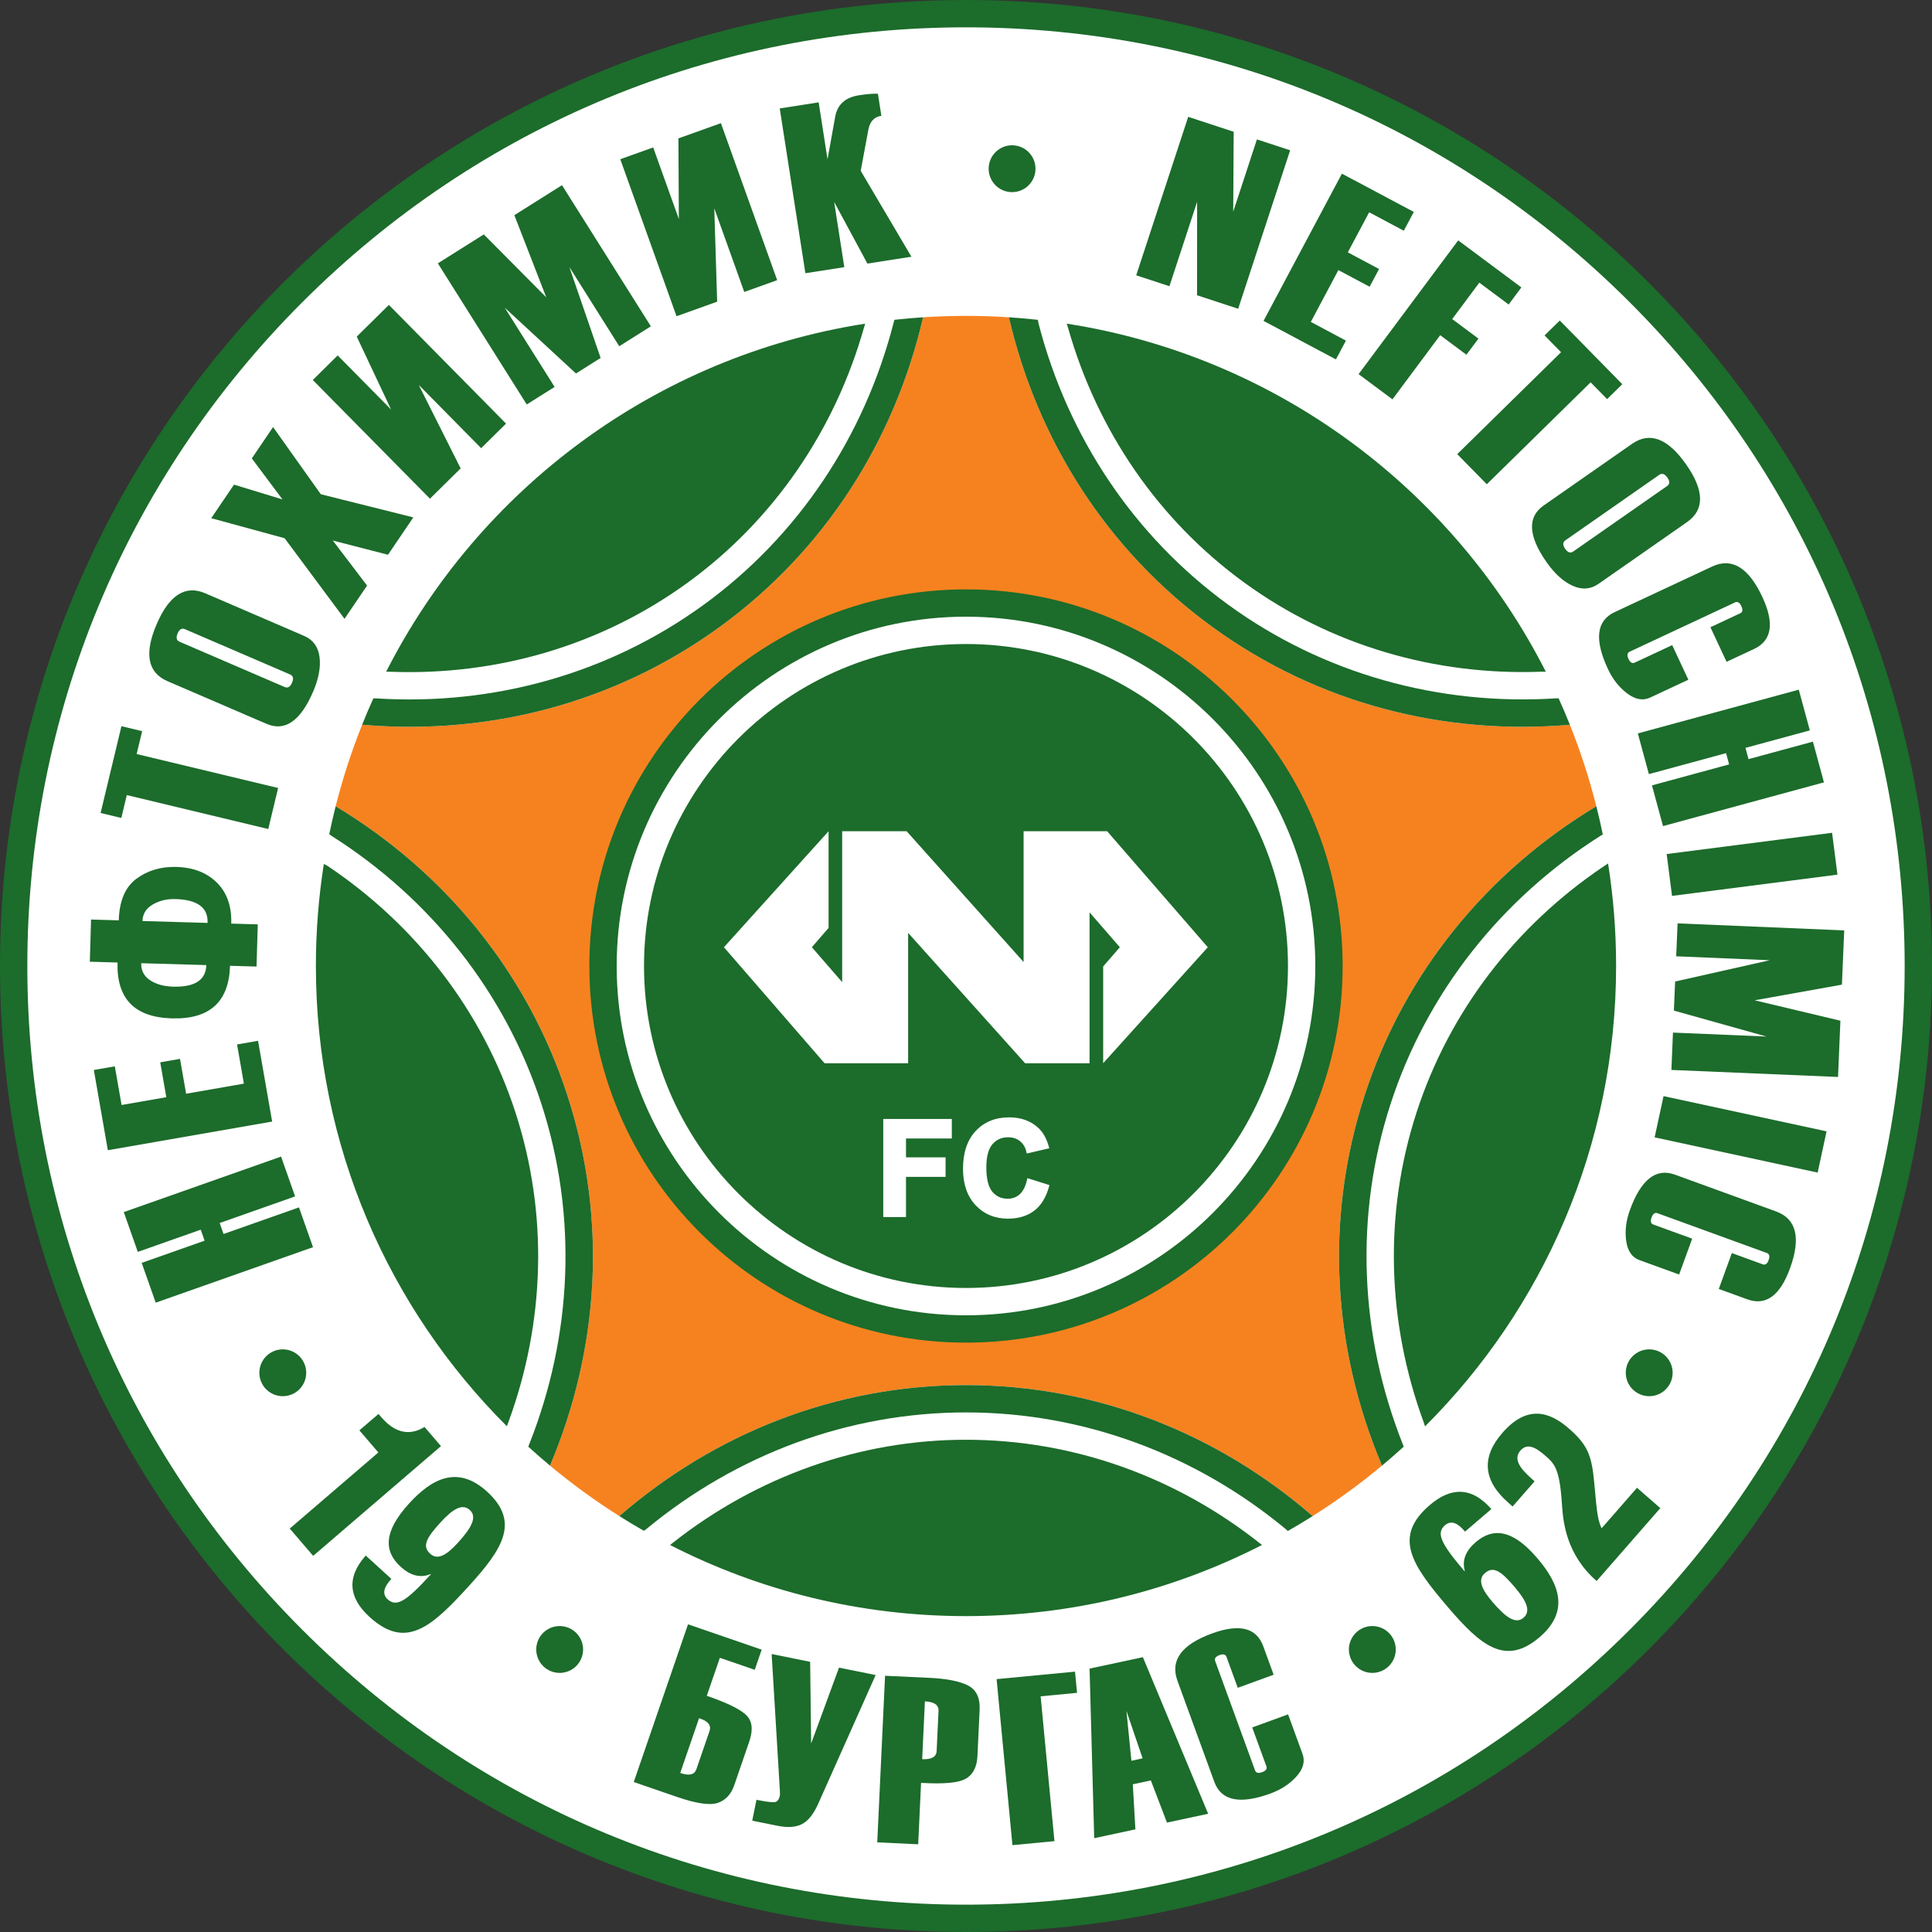 <?xml version="1.0" encoding="UTF-8"?>
<svg xmlns="http://www.w3.org/2000/svg" xmlns:xlink="http://www.w3.org/1999/xlink" width="547.31pt" height="547.31pt" viewBox="0 0 547.31 547.31" version="1.1">
<rect x="0" y="0" width="547.31" height="547.31" fill="#333333" stroke="none"/>
<defs>
<clipPath id="clip1">
  <path d="M 0 0 L 547.309 0 L 547.309 547.309 L 0 547.309 Z M 0 0 "/>
</clipPath>
</defs>
<g id="surface1">
<g clip-path="url(#clip1)" clip-rule="nonzero">
<path style=" stroke:none;fill-rule:nonzero;fill:rgb(10.999%,42.4%,16.899%);fill-opacity:1;" d="M 547.309 273.656 C 547.309 424.789 424.789 547.309 273.656 547.309 C 122.52 547.309 0 424.789 0 273.656 C 0 122.523 122.52 0.004 273.656 0.004 C 424.789 0.004 547.309 122.523 547.309 273.656 "/>
</g>
<path style=" stroke:none;fill-rule:nonzero;fill:rgb(100%,100%,100%);fill-opacity:1;" d="M 85.625 461.684 C 35.402 411.461 7.742 344.684 7.742 273.656 C 7.742 202.629 35.402 135.852 85.625 85.629 C 135.852 35.402 202.629 7.742 273.656 7.742 C 344.684 7.742 411.461 35.402 461.684 85.629 C 511.906 135.852 539.566 202.629 539.566 273.656 C 539.566 344.684 511.906 411.461 461.684 461.684 C 411.457 511.91 344.684 539.566 273.656 539.566 C 202.629 539.566 135.852 511.91 85.625 461.684 "/>
<path style=" stroke:none;fill-rule:nonzero;fill:rgb(96.1%,50.999%,12.199%);fill-opacity:1;" d="M 175.648 429.316 C 202.355 406.227 236.477 392.379 273.656 392.379 C 310.844 392.379 344.977 406.238 371.684 429.336 L 371.949 429.426 C 378.754 425.125 385.254 420.391 391.414 415.262 L 391.402 414.945 C 377.703 382.418 375.082 345.695 386.566 310.344 C 398.066 274.945 421.824 246.75 452.078 228.488 L 452.227 228.422 C 450.23 220.516 447.719 212.809 444.738 205.344 L 444.504 205.324 C 409.309 208.324 373.535 199.473 343.438 177.605 C 313.328 155.734 293.859 124.434 285.84 90.023 L 285.801 89.883 C 281.785 89.621 277.734 89.488 273.656 89.488 C 269.551 89.488 265.477 89.621 261.438 89.887 L 261.453 90.094 C 253.422 124.48 233.957 155.75 203.871 177.609 C 173.781 199.469 138.027 208.316 102.844 205.328 L 102.578 205.332 C 99.582 212.82 97.066 220.555 95.066 228.492 L 95.301 228.531 C 125.523 246.797 149.25 274.973 160.742 310.344 C 172.234 345.723 169.602 382.469 155.879 415.016 L 155.816 415.195 C 162.035 420.379 168.598 425.156 175.465 429.492 L 175.648 429.316 "/>
<path style=" stroke:none;fill-rule:nonzero;fill:rgb(10.999%,42.4%,16.899%);fill-opacity:1;" d="M 380.352 273.656 C 380.352 332.582 332.582 380.352 273.656 380.352 C 214.727 380.352 166.957 332.582 166.957 273.656 C 166.957 214.73 214.727 166.961 273.656 166.961 C 332.582 166.961 380.352 214.73 380.352 273.656 "/>
<path style=" stroke:none;fill-rule:nonzero;fill:rgb(100%,100%,100%);fill-opacity:1;" d="M 182.441 273.656 C 182.441 223.359 223.359 182.441 273.656 182.441 C 323.949 182.441 364.867 223.359 364.867 273.656 C 364.867 323.949 323.949 364.867 273.656 364.867 C 223.359 364.867 182.441 323.949 182.441 273.656 M 273.656 372.609 C 328.219 372.609 372.609 328.223 372.609 273.656 C 372.609 219.094 328.219 174.699 273.656 174.699 C 219.09 174.699 174.699 219.094 174.699 273.656 C 174.699 328.223 219.09 372.609 273.656 372.609 "/>
<path style=" stroke:none;fill-rule:nonzero;fill:rgb(100%,100%,100%);fill-opacity:1;" d="M 269.117 316.988 L 250.215 316.988 L 250.215 344.777 L 256.656 344.777 C 256.656 344.777 256.656 334.332 256.656 333.391 C 257.598 333.391 267.871 333.391 267.871 333.391 L 267.871 327.859 C 267.871 327.859 257.598 327.859 256.656 327.859 C 256.656 327.066 256.656 323.312 256.656 322.516 C 257.609 322.516 269.637 322.516 269.637 322.516 L 269.637 316.988 L 269.117 316.988 "/>
<path style=" stroke:none;fill-rule:nonzero;fill:rgb(100%,100%,100%);fill-opacity:1;" d="M 276.402 320.391 C 274.016 322.941 272.805 326.551 272.805 331.117 C 272.805 335.445 274.008 338.914 276.383 341.43 C 278.762 343.949 281.84 345.23 285.531 345.23 C 288.508 345.23 291.008 344.477 292.965 342.992 C 294.914 341.512 296.328 339.223 297.16 336.199 L 297.289 335.719 L 291.047 333.75 L 290.922 334.297 C 290.496 336.145 289.801 337.508 288.852 338.344 C 287.902 339.18 286.801 339.586 285.48 339.586 C 283.676 339.586 282.246 338.941 281.121 337.613 C 279.988 336.281 279.414 333.961 279.414 330.719 C 279.414 327.672 280 325.457 281.148 324.137 C 282.293 322.816 283.75 322.176 285.598 322.176 C 286.93 322.176 288.023 322.535 288.945 323.27 C 289.867 324.008 290.457 324.988 290.75 326.273 L 290.863 326.777 L 297.25 325.285 L 297.102 324.766 C 296.469 322.535 295.496 320.793 294.215 319.586 C 292.078 317.559 289.27 316.531 285.867 316.531 C 281.98 316.531 278.797 317.832 276.402 320.391 "/>
<path style=" stroke:none;fill-rule:nonzero;fill:rgb(10.999%,42.4%,16.899%);fill-opacity:1;" d="M 107.184 411.465 L 101.809 405.203 L 107.23 400.551 L 108.059 401.516 C 113.078 407.359 117.641 405.844 120.258 404.234 L 124.922 409.664 L 88.719 440.754 L 82.082 433.023 L 107.184 411.465 "/>
<path style=" stroke:none;fill-rule:nonzero;fill:rgb(10.999%,42.4%,16.899%);fill-opacity:1;" d="M 110.871 447.281 C 110.008 448.227 109.234 449.254 108.961 450.277 C 108.684 451.305 108.945 452.273 109.801 453.051 C 112.312 455.336 114.98 453.758 122.062 445.984 L 121.973 445.906 C 119.031 447.148 116.195 446.297 113.508 443.848 C 108.664 439.434 108.652 433.863 115.871 425.941 C 122.27 418.914 129.598 414.926 137.984 422.562 C 147.355 431.102 142.441 438.75 132.816 449.312 C 122.105 461.07 114.941 467.398 104.676 458.047 C 98.98 452.855 97.934 447.07 103.605 440.66 L 110.871 447.281 M 129.734 437.023 C 133.504 432.887 135.281 429.766 133.086 427.762 C 130.93 425.805 128.215 427.523 124.719 431.359 C 120.816 435.645 119.492 437.996 121.871 440.16 C 124.113 442.203 126.828 440.211 129.734 437.023 "/>
<path style=" stroke:none;fill-rule:nonzero;fill:rgb(10.999%,42.4%,16.899%);fill-opacity:1;" d="M 428.508 426.762 L 427.34 425.742 C 420.133 419.445 419.566 412.824 425.633 405.883 C 432.496 398.023 438.789 399.738 444.422 404.66 C 449.801 409.363 450.875 412.23 451.625 419.977 C 452.219 426.055 452.379 430.383 453.727 432.934 L 463.746 421.469 L 470.344 427.234 L 452.301 447.879 C 443.828 440.473 442.836 431.469 442.5 426.422 C 441.848 416.105 440.457 414.73 437.766 412.379 C 434.926 409.895 432.609 408.758 430.691 410.949 C 428.137 413.871 431.996 417.242 434.734 419.637 L 428.508 426.762 "/>
<path style=" stroke:none;fill-rule:nonzero;fill:rgb(10.999%,42.4%,16.899%);fill-opacity:1;" d="M 109.391 190.289 C 135.691 138.57 185.695 100.938 245.098 91.688 L 244.754 92.816 C 236.535 121.836 219.238 147.305 194.77 165.082 C 170.328 182.84 140.844 191.418 110.777 190.305 L 109.391 190.289 "/>
<path style=" stroke:none;fill-rule:nonzero;fill:rgb(10.999%,42.4%,16.899%);fill-opacity:1;" d="M 143.59 404.039 C 110.164 370.699 89.488 324.594 89.488 273.656 C 89.488 263.82 90.258 254.164 91.742 244.746 L 92.758 245.277 C 117.805 262.059 136.672 286.371 146.016 315.129 C 155.324 343.773 154.406 374.363 144.145 402.543 L 143.59 404.039 "/>
<path style=" stroke:none;fill-rule:nonzero;fill:rgb(10.999%,42.4%,16.899%);fill-opacity:1;" d="M 189.828 437.684 C 214.973 450.559 243.465 457.824 273.656 457.824 C 303.855 457.824 332.359 450.555 357.508 437.668 L 356.973 437.254 C 333.203 418.41 304.098 407.863 273.656 407.863 C 243.387 407.863 214.398 418.316 190.688 436.988 L 189.828 437.684 "/>
<path style=" stroke:none;fill-rule:nonzero;fill:rgb(10.999%,42.4%,16.899%);fill-opacity:1;" d="M 403.34 402.988 C 392.926 374.68 391.945 343.898 401.293 315.129 C 410.605 286.469 429.344 262.246 454.227 245.48 L 455.547 244.609 C 457.043 254.07 457.82 263.773 457.82 273.656 C 457.82 324.613 437.129 370.738 403.684 404.078 L 403.34 402.988 "/>
<path style=" stroke:none;fill-rule:nonzero;fill:rgb(10.999%,42.4%,16.899%);fill-opacity:1;" d="M 102.844 205.328 C 138.027 208.316 173.781 199.469 203.871 177.609 C 233.957 155.75 253.422 124.48 261.453 90.094 L 261.438 89.887 C 258.738 90.062 256.055 90.301 253.387 90.594 L 253.152 91.406 C 244.906 123.527 226.203 151.812 199.32 171.344 C 172.426 190.887 139.785 199.926 106.715 197.855 L 105.773 197.824 C 104.656 200.297 103.59 202.801 102.578 205.332 L 102.844 205.328 "/>
<path style=" stroke:none;fill-rule:nonzero;fill:rgb(10.999%,42.4%,16.899%);fill-opacity:1;" d="M 155.816 415.195 C 153.723 413.449 151.664 411.656 149.648 409.82 L 149.922 409.133 C 162.16 378.285 163.664 344.398 153.379 312.734 C 143.105 281.113 121.969 254.578 93.949 236.809 L 93.273 236.32 C 93.816 233.691 94.414 231.082 95.066 228.492 L 95.301 228.531 C 125.523 246.797 149.25 274.973 160.742 310.344 C 172.234 345.723 169.602 382.469 155.879 415.016 L 155.816 415.195 "/>
<path style=" stroke:none;fill-rule:nonzero;fill:rgb(10.999%,42.4%,16.899%);fill-opacity:1;" d="M 371.684 429.336 C 344.977 406.238 310.844 392.379 273.656 392.379 C 236.477 392.379 202.355 406.227 175.648 429.316 L 175.465 429.492 C 177.742 430.93 180.051 432.32 182.395 433.656 L 183.039 433.211 C 208.609 412.031 240.391 400.121 273.656 400.121 C 306.93 400.121 338.676 412.012 364.227 433.164 L 364.832 433.707 C 367.238 432.332 369.613 430.902 371.949 429.426 L 371.684 429.336 "/>
<path style=" stroke:none;fill-rule:nonzero;fill:rgb(10.999%,42.4%,16.899%);fill-opacity:1;" d="M 391.402 414.945 C 377.703 382.418 375.082 345.695 386.566 310.344 C 398.066 274.945 421.824 246.75 452.078 228.488 L 452.227 228.422 C 452.895 231.066 453.504 233.734 454.059 236.426 L 453.441 236.746 C 425.383 254.508 404.223 281.055 393.93 312.734 C 383.645 344.387 385.16 378.309 397.414 409.18 L 397.664 409.816 C 395.621 411.68 393.539 413.492 391.414 415.262 L 391.402 414.945 "/>
<path style=" stroke:none;fill-rule:nonzero;fill:rgb(10.999%,42.4%,16.899%);fill-opacity:1;" d="M 285.84 90.023 C 293.859 124.434 313.328 155.734 343.438 177.605 C 373.535 199.473 409.309 208.324 444.504 205.324 L 444.738 205.344 C 443.723 202.809 442.656 200.301 441.531 197.82 L 440.746 197.836 C 407.613 199.941 374.898 190.895 347.988 171.344 C 321.156 151.848 302.492 123.688 294.219 91.688 L 294 90.602 C 291.285 90.301 288.551 90.062 285.801 89.883 L 285.84 90.023 "/>
<path style=" stroke:none;fill-rule:nonzero;fill:rgb(10.999%,42.4%,16.899%);fill-opacity:1;" d="M 302.609 93.039 C 310.848 121.961 328.109 147.332 352.539 165.078 C 377.004 182.852 406.562 191.434 436.691 190.285 L 437.914 190.289 C 411.617 138.57 361.609 100.938 302.211 91.688 L 302.609 93.039 "/>
<path style=" stroke:none;fill-rule:nonzero;fill:rgb(10.999%,42.4%,16.899%);fill-opacity:1;" d="M 292.539 44.629 C 294.289 47.848 293.098 51.879 289.875 53.625 C 286.652 55.375 282.625 54.18 280.879 50.961 C 279.129 47.738 280.32 43.711 283.543 41.961 C 286.762 40.211 290.789 41.406 292.539 44.629 "/>
<path style=" stroke:none;fill-rule:nonzero;fill:rgb(10.999%,42.4%,16.899%);fill-opacity:1;" d="M 258.191 72.727 L 245.723 74.664 L 236.305 57.207 L 239.18 75.684 L 228.156 77.398 L 220.891 30.715 L 231.914 28.996 L 234.426 45.141 L 236.609 33.004 C 237.254 29.594 239.48 27.59 243.297 26.996 C 245.664 26.629 247.465 26.484 248.703 26.559 L 249.676 32.801 C 247.668 33.113 246.445 34.395 246.012 36.641 L 243.828 48.387 L 258.191 72.727 "/>
<path style=" stroke:none;fill-rule:nonzero;fill:rgb(10.999%,42.4%,16.899%);fill-opacity:1;" d="M 350.758 87.469 L 339.113 83.648 L 339.129 57.16 L 331.285 81.082 L 321.871 77.992 L 336.602 33.102 L 349.484 37.328 L 349.355 59.965 L 356.07 39.488 L 365.484 42.574 L 350.758 87.469 "/>
<path style=" stroke:none;fill-rule:nonzero;fill:rgb(10.999%,42.4%,16.899%);fill-opacity:1;" d="M 378.449 101.816 L 357.945 90.902 L 380.145 49.195 L 400.512 60.035 L 397.68 65.363 L 387.863 60.137 L 381.816 71.492 L 390.672 76.207 L 387.996 81.23 L 379.145 76.52 L 371.336 91.195 L 381.285 96.488 L 378.449 101.816 "/>
<path style=" stroke:none;fill-rule:nonzero;fill:rgb(10.999%,42.4%,16.899%);fill-opacity:1;" d="M 427.383 86.262 L 419.07 80.07 L 411.391 90.391 L 418.82 95.922 L 415.418 100.488 L 407.988 94.957 L 394.461 113.129 L 384.871 105.988 L 413.086 68.094 L 430.984 81.422 L 427.383 86.262 "/>
<path style=" stroke:none;fill-rule:nonzero;fill:rgb(10.999%,42.4%,16.899%);fill-opacity:1;" d="M 455.27 113.062 L 450.602 108.309 L 421.191 137.18 L 412.816 128.652 L 442.227 99.777 L 437.555 95.023 L 441.863 90.797 L 459.574 108.836 L 455.27 113.062 "/>
<path style=" stroke:none;fill-rule:nonzero;fill:rgb(10.999%,42.4%,16.899%);fill-opacity:1;" d="M 191.656 89.586 L 175.715 45.105 L 185.039 41.766 L 192.309 62.051 L 192.188 39.203 L 204.223 34.891 L 220.164 79.367 L 210.84 82.711 L 202.348 59.012 L 203.16 85.461 L 191.656 89.586 "/>
<path style=" stroke:none;fill-rule:nonzero;fill:rgb(10.999%,42.4%,16.899%);fill-opacity:1;" d="M 184.383 92.438 L 175.422 98.082 L 161.289 75.637 L 170.148 101.402 L 163.168 105.801 L 142.984 87.164 L 157.117 109.609 L 149.219 114.582 L 124.039 74.602 L 137.055 66.406 L 154.75 84.234 L 145.711 60.957 L 159.203 52.457 L 184.383 92.438 "/>
<path style=" stroke:none;fill-rule:nonzero;fill:rgb(10.999%,42.4%,16.899%);fill-opacity:1;" d="M 121.801 141.273 L 88.613 107.648 L 95.66 100.688 L 110.797 116.027 L 101.062 95.355 L 110.164 86.375 L 143.355 120.004 L 136.305 126.961 L 118.621 109.043 L 130.496 132.691 L 121.801 141.273 "/>
<path style=" stroke:none;fill-rule:nonzero;fill:rgb(10.999%,42.4%,16.899%);fill-opacity:1;" d="M 437.312 143.191 L 462.34 125.73 C 467.383 122.215 472.508 124.184 477.711 131.641 C 482.844 139 482.906 144.422 477.898 147.914 L 452.867 165.379 C 450.605 166.953 448.152 167.141 445.504 165.941 C 442.852 164.742 440.379 162.496 438.078 159.199 C 432.902 151.781 432.645 146.445 437.312 143.191 M 445.668 156.238 L 472.27 137.684 C 473.051 137.141 473.078 136.348 472.355 135.309 C 471.605 134.23 470.836 133.965 470.055 134.508 L 443.453 153.066 C 442.672 153.609 442.656 154.422 443.41 155.5 C 444.133 156.539 444.887 156.785 445.668 156.238 "/>
<path style=" stroke:none;fill-rule:nonzero;fill:rgb(10.999%,42.4%,16.899%);fill-opacity:1;" d="M 489.117 187.484 L 484.535 177.688 L 492.98 173.738 C 493.672 173.414 493.785 172.746 493.312 171.738 C 492.82 170.684 492.223 170.32 491.523 170.648 L 461.656 184.617 C 460.953 184.945 460.852 185.637 461.344 186.691 C 461.816 187.699 462.402 188.039 463.102 187.711 L 473.707 182.754 L 478.289 192.551 L 467.453 197.617 C 465.43 198.562 463.27 198.176 460.977 196.453 C 458.684 194.734 456.863 192.43 455.516 189.543 C 451.613 181.199 452.238 175.824 457.391 173.414 L 485.031 160.488 C 490.602 157.883 495.34 160.75 499.238 169.09 C 502.734 176.562 501.949 181.48 496.891 183.848 L 489.117 187.484 "/>
<path style=" stroke:none;fill-rule:nonzero;fill:rgb(10.999%,42.4%,16.899%);fill-opacity:1;" d="M 117.094 146.57 L 109.914 157.152 L 94.289 153.129 L 103.988 165.887 L 97.594 175.305 L 80.633 152.477 L 59.84 146.797 L 66.289 137.293 L 80.016 141.477 L 71.336 129.859 L 77.355 120.984 L 90.883 140.012 L 117.094 146.57 "/>
<path style=" stroke:none;fill-rule:nonzero;fill:rgb(10.999%,42.4%,16.899%);fill-opacity:1;" d="M 471.109 234.02 L 467.977 222.484 L 489.84 216.543 L 488.973 213.355 L 467.109 219.297 L 463.977 207.762 L 509.57 195.375 L 512.703 206.91 L 494.469 211.863 L 495.332 215.051 L 513.57 210.098 L 516.703 221.633 L 471.109 234.02 "/>
<path style=" stroke:none;fill-rule:nonzero;fill:rgb(10.999%,42.4%,16.899%);fill-opacity:1;" d="M 75.492 205.051 L 47.465 192.977 C 41.816 190.543 40.789 185.148 44.391 176.797 C 47.938 168.559 52.516 165.648 58.121 168.062 L 86.152 180.141 C 88.684 181.23 90.137 183.219 90.516 186.102 C 90.891 188.988 90.281 192.273 88.691 195.965 C 85.113 204.273 80.715 207.301 75.492 205.051 M 82.18 191.07 L 52.391 178.238 C 51.516 177.863 50.828 178.254 50.328 179.418 C 49.805 180.625 49.984 181.418 50.859 181.793 L 80.648 194.629 C 81.523 195.004 82.219 194.59 82.738 193.383 C 83.238 192.219 83.055 191.449 82.18 191.07 "/>
<path style=" stroke:none;fill-rule:nonzero;fill:rgb(10.999%,42.4%,16.899%);fill-opacity:1;" d="M 473.664 253.797 L 472.145 241.938 L 519.004 235.918 L 520.527 247.773 L 473.664 253.797 "/>
<path style=" stroke:none;fill-rule:nonzero;fill:rgb(10.999%,42.4%,16.899%);fill-opacity:1;" d="M 473.484 303.098 L 473.93 292.52 L 500.43 293.637 L 474.191 286.289 L 474.539 278.047 L 501.344 272.023 L 474.844 270.906 L 475.234 261.578 L 522.441 263.57 L 521.793 278.938 L 497.07 283.371 L 521.363 289.156 L 520.691 305.09 L 473.484 303.098 "/>
<path style=" stroke:none;fill-rule:nonzero;fill:rgb(10.999%,42.4%,16.899%);fill-opacity:1;" d="M 468.734 322.199 L 471.262 310.516 L 517.441 320.496 L 514.914 332.18 L 468.734 322.199 "/>
<path style=" stroke:none;fill-rule:nonzero;fill:rgb(10.999%,42.4%,16.899%);fill-opacity:1;" d="M 40.27 207.129 L 38.711 213.609 L 78.789 223.227 L 75.996 234.852 L 35.922 225.234 L 34.367 231.715 L 28.5 230.305 L 34.402 205.723 L 40.27 207.129 "/>
<path style=" stroke:none;fill-rule:nonzero;fill:rgb(10.999%,42.4%,16.899%);fill-opacity:1;" d="M 486.91 365.145 L 490.605 354.98 L 499.371 358.172 C 500.09 358.43 500.641 358.039 501.02 356.992 C 501.422 355.898 501.254 355.223 500.527 354.957 L 469.539 343.684 C 468.812 343.422 468.254 343.836 467.855 344.93 C 467.473 345.973 467.645 346.629 468.371 346.895 L 479.371 350.895 L 475.676 361.059 L 464.434 356.973 C 462.336 356.207 461.086 354.406 460.684 351.566 C 460.281 348.73 460.629 345.812 461.719 342.816 C 464.863 334.16 469.109 330.809 474.453 332.75 L 503.133 343.184 C 508.914 345.285 510.23 350.664 507.082 359.316 C 504.262 367.066 500.227 369.988 494.977 368.078 L 486.91 365.145 "/>
<path style=" stroke:none;fill-rule:nonzero;fill:rgb(10.999%,42.4%,16.899%);fill-opacity:1;" d="M 65.508 261.645 L 73.02 261.863 L 72.676 273.812 L 65.164 273.594 C 64.867 283.836 59.367 288.801 48.668 288.492 C 38.125 288.184 33 282.91 33.297 272.668 L 25.445 272.441 L 25.793 260.492 L 33.645 260.723 C 33.805 255.207 35.477 251.277 38.664 248.926 C 41.848 246.578 45.621 245.465 49.98 245.59 C 54.777 245.73 58.602 247.215 61.449 250.043 C 64.297 252.871 65.652 256.738 65.508 261.645 M 58.449 273.398 L 40.012 272.863 L 40.012 272.941 C 39.953 274.938 40.777 276.516 42.484 277.66 C 44.191 278.812 46.359 279.426 48.996 279.504 C 55.176 279.684 58.324 277.648 58.449 273.398 M 40.359 260.914 L 58.793 261.449 L 58.801 261.297 C 58.922 257.074 55.895 254.875 49.715 254.695 C 47.277 254.625 45.125 255.141 43.254 256.246 C 41.383 257.348 40.418 258.906 40.359 260.914 "/>
<path style=" stroke:none;fill-rule:nonzero;fill:rgb(10.999%,42.4%,16.899%);fill-opacity:1;" d="M 73.102 294.844 L 77.094 317.723 L 30.551 325.844 L 26.582 303.113 L 32.527 302.078 L 34.441 313.031 L 47.113 310.82 L 45.391 300.941 L 50.996 299.961 L 52.723 309.84 L 69.094 306.98 L 67.156 295.879 L 73.102 294.844 "/>
<path style=" stroke:none;fill-rule:nonzero;fill:rgb(10.999%,42.4%,16.899%);fill-opacity:1;" d="M 460.562 388.887 C 460.562 392.555 463.535 395.523 467.199 395.523 C 470.863 395.523 473.836 392.555 473.836 388.887 C 473.836 385.223 470.863 382.254 467.199 382.254 C 463.535 382.254 460.562 385.223 460.562 388.887 "/>
<path style=" stroke:none;fill-rule:nonzero;fill:rgb(10.999%,42.4%,16.899%);fill-opacity:1;" d="M 79.621 327.648 L 83.598 338.926 L 62.23 346.461 L 63.328 349.574 L 84.695 342.035 L 88.672 353.309 L 44.117 369.027 L 40.137 357.754 L 57.961 351.469 L 56.863 348.355 L 39.039 354.641 L 35.062 343.367 L 79.621 327.648 "/>
<path style=" stroke:none;fill-rule:nonzero;fill:rgb(10.999%,42.4%,16.899%);fill-opacity:1;" d="M 86.746 388.887 C 86.746 392.555 83.773 395.523 80.109 395.523 C 76.445 395.523 73.473 392.555 73.473 388.887 C 73.473 385.223 76.445 382.254 80.109 382.254 C 83.773 382.254 86.746 385.223 86.746 388.887 "/>
<path style=" stroke:none;fill-rule:nonzero;fill:rgb(10.999%,42.4%,16.899%);fill-opacity:1;" d="M 179.535 504.824 L 194.91 460.148 L 215.77 467.328 L 213.809 473.035 L 203.926 469.637 L 200.223 480.398 C 205.828 482.328 209.527 484.125 211.316 485.789 C 213.109 487.449 213.418 489.984 212.246 493.391 L 207.988 505.766 C 207.105 508.32 205.555 509.977 203.336 510.734 C 201.113 511.492 197.258 510.926 191.773 509.039 L 179.535 504.824 M 197.289 501.168 L 200.996 490.395 C 201.535 488.832 200.68 487.66 198.434 486.887 L 198.035 486.75 L 192.699 502.254 C 195.203 503.141 196.734 502.777 197.289 501.168 "/>
<path style=" stroke:none;fill-rule:nonzero;fill:rgb(10.999%,42.4%,16.899%);fill-opacity:1;" d="M 415.02 433.883 C 414.145 432.855 413.219 431.961 412.238 431.559 C 411.254 431.156 410.258 431.301 409.383 432.047 C 406.801 434.254 408.035 437.102 414.867 445.094 L 414.961 445.016 C 414.09 441.945 415.289 439.238 418.055 436.871 C 423.035 432.617 428.566 433.297 435.527 441.445 C 441.703 448.668 444.75 456.438 436.129 463.805 C 426.488 472.043 419.512 466.215 410.23 455.352 C 399.895 443.262 394.504 435.367 405.062 426.34 C 410.922 421.336 416.793 421.016 422.488 427.496 L 415.02 433.883 M 429.051 449.551 C 425.285 445.145 423.113 443.539 420.672 445.629 C 418.367 447.602 420.004 450.543 422.809 453.824 C 426.441 458.074 429.316 460.227 431.578 458.297 C 433.789 456.406 432.422 453.496 429.051 449.551 "/>
<path style=" stroke:none;fill-rule:nonzero;fill:rgb(10.999%,42.4%,16.899%);fill-opacity:1;" d="M 164.379 464.109 C 166.129 467.332 164.934 471.359 161.715 473.109 C 158.492 474.855 154.465 473.664 152.715 470.441 C 150.969 467.223 152.16 463.191 155.383 461.445 C 158.602 459.695 162.633 460.891 164.379 464.109 "/>
<path style=" stroke:none;fill-rule:nonzero;fill:rgb(10.999%,42.4%,16.899%);fill-opacity:1;" d="M 248.059 474.52 L 231.75 511.062 C 230.441 513.984 228.91 515.883 227.152 516.762 C 225.398 517.645 223.082 517.789 220.195 517.207 L 213.102 515.773 L 214.297 509.859 C 217.004 510.406 218.73 510.625 219.473 510.516 C 220.215 510.402 220.699 509.773 220.934 508.617 C 220.973 508.422 220.969 507.98 220.93 507.293 L 218.598 468.566 L 229.504 470.77 L 229.789 493.91 L 237.68 472.422 L 248.059 474.52 "/>
<path style=" stroke:none;fill-rule:nonzero;fill:rgb(10.999%,42.4%,16.899%);fill-opacity:1;" d="M 304.535 473.555 L 305.109 479.559 L 294.797 480.543 L 298.711 521.57 L 286.812 522.707 L 282.324 475.672 L 304.535 473.555 "/>
<path style=" stroke:none;fill-rule:nonzero;fill:rgb(10.999%,42.4%,16.899%);fill-opacity:1;" d="M 382.93 464.109 C 381.18 467.332 382.375 471.359 385.594 473.109 C 388.816 474.855 392.844 473.664 394.594 470.441 C 396.344 467.223 395.148 463.191 391.93 461.445 C 388.707 459.695 384.68 460.891 382.93 464.109 "/>
<path style=" stroke:none;fill-rule:nonzero;fill:rgb(10.999%,42.4%,16.899%);fill-opacity:1;" d="M 360.805 474.426 L 350.641 478.133 L 347.445 469.371 C 347.184 468.652 346.531 468.48 345.484 468.863 C 344.391 469.262 343.977 469.824 344.242 470.551 L 355.539 501.527 C 355.805 502.254 356.484 502.418 357.578 502.02 C 358.621 501.637 359.016 501.086 358.75 500.359 L 354.738 489.363 L 364.898 485.656 L 368.996 496.895 C 369.762 498.992 369.188 501.109 367.273 503.242 C 365.359 505.375 362.902 506.984 359.906 508.078 C 351.258 511.234 345.957 510.141 344.008 504.797 L 333.551 476.129 C 331.445 470.352 334.715 465.883 343.367 462.727 C 351.113 459.902 355.949 461.113 357.863 466.363 L 360.805 474.426 "/>
<path style=" stroke:none;fill-rule:nonzero;fill:rgb(10.999%,42.4%,16.899%);fill-opacity:1;" d="M 342.254 513.812 L 330.586 516.316 L 326.02 504.371 L 320.91 505.465 L 321.641 518.234 L 309.973 520.734 L 308.66 472.695 L 323.762 469.457 L 342.254 513.812 M 323.684 498.117 L 319.105 484.676 L 320.512 498.797 L 323.684 498.117 "/>
<path style=" stroke:none;fill-rule:nonzero;fill:rgb(10.999%,42.4%,16.899%);fill-opacity:1;" d="M 260.926 505.059 L 260.109 522.461 L 248.512 521.914 L 250.727 474.719 L 263.238 475.309 C 268.203 475.539 271.863 476.262 274.219 477.473 C 276.574 478.68 277.672 480.973 277.516 484.348 L 276.898 497.438 C 276.754 500.531 275.668 502.672 273.641 503.863 C 271.613 505.051 267.379 505.453 260.926 505.059 M 265.34 496.027 L 265.871 484.672 C 265.953 482.996 264.664 482.098 262.012 481.973 L 261.242 498.352 C 263.895 498.477 265.262 497.703 265.34 496.027 "/>
<path style=" stroke:none;fill-rule:nonzero;fill:rgb(100%,100%,100%);fill-opacity:1;" d="M 312.512 301.195 L 312.512 273.781 C 312.512 273.781 316.508 269.184 317.238 268.34 C 316.543 267.535 310.609 260.707 308.656 258.461 C 308.656 262.223 308.656 301.207 308.656 301.207 L 290.402 301.207 C 290.402 301.207 259.754 267.051 257.258 264.27 C 257.258 267.898 257.258 301.207 257.258 301.207 L 233.594 301.207 L 205.078 268.34 L 234.723 235.477 L 234.723 262.867 C 234.723 262.867 230.723 267.492 229.992 268.34 C 230.688 269.141 236.621 275.977 238.574 278.227 C 238.574 274.461 238.574 235.473 238.574 235.473 L 256.832 235.473 C 256.832 235.473 287.48 269.738 289.973 272.531 C 289.973 268.891 289.973 235.473 289.973 235.473 L 313.641 235.473 L 342.156 268.34 L 312.512 301.195 "/>
</g>
</svg>
